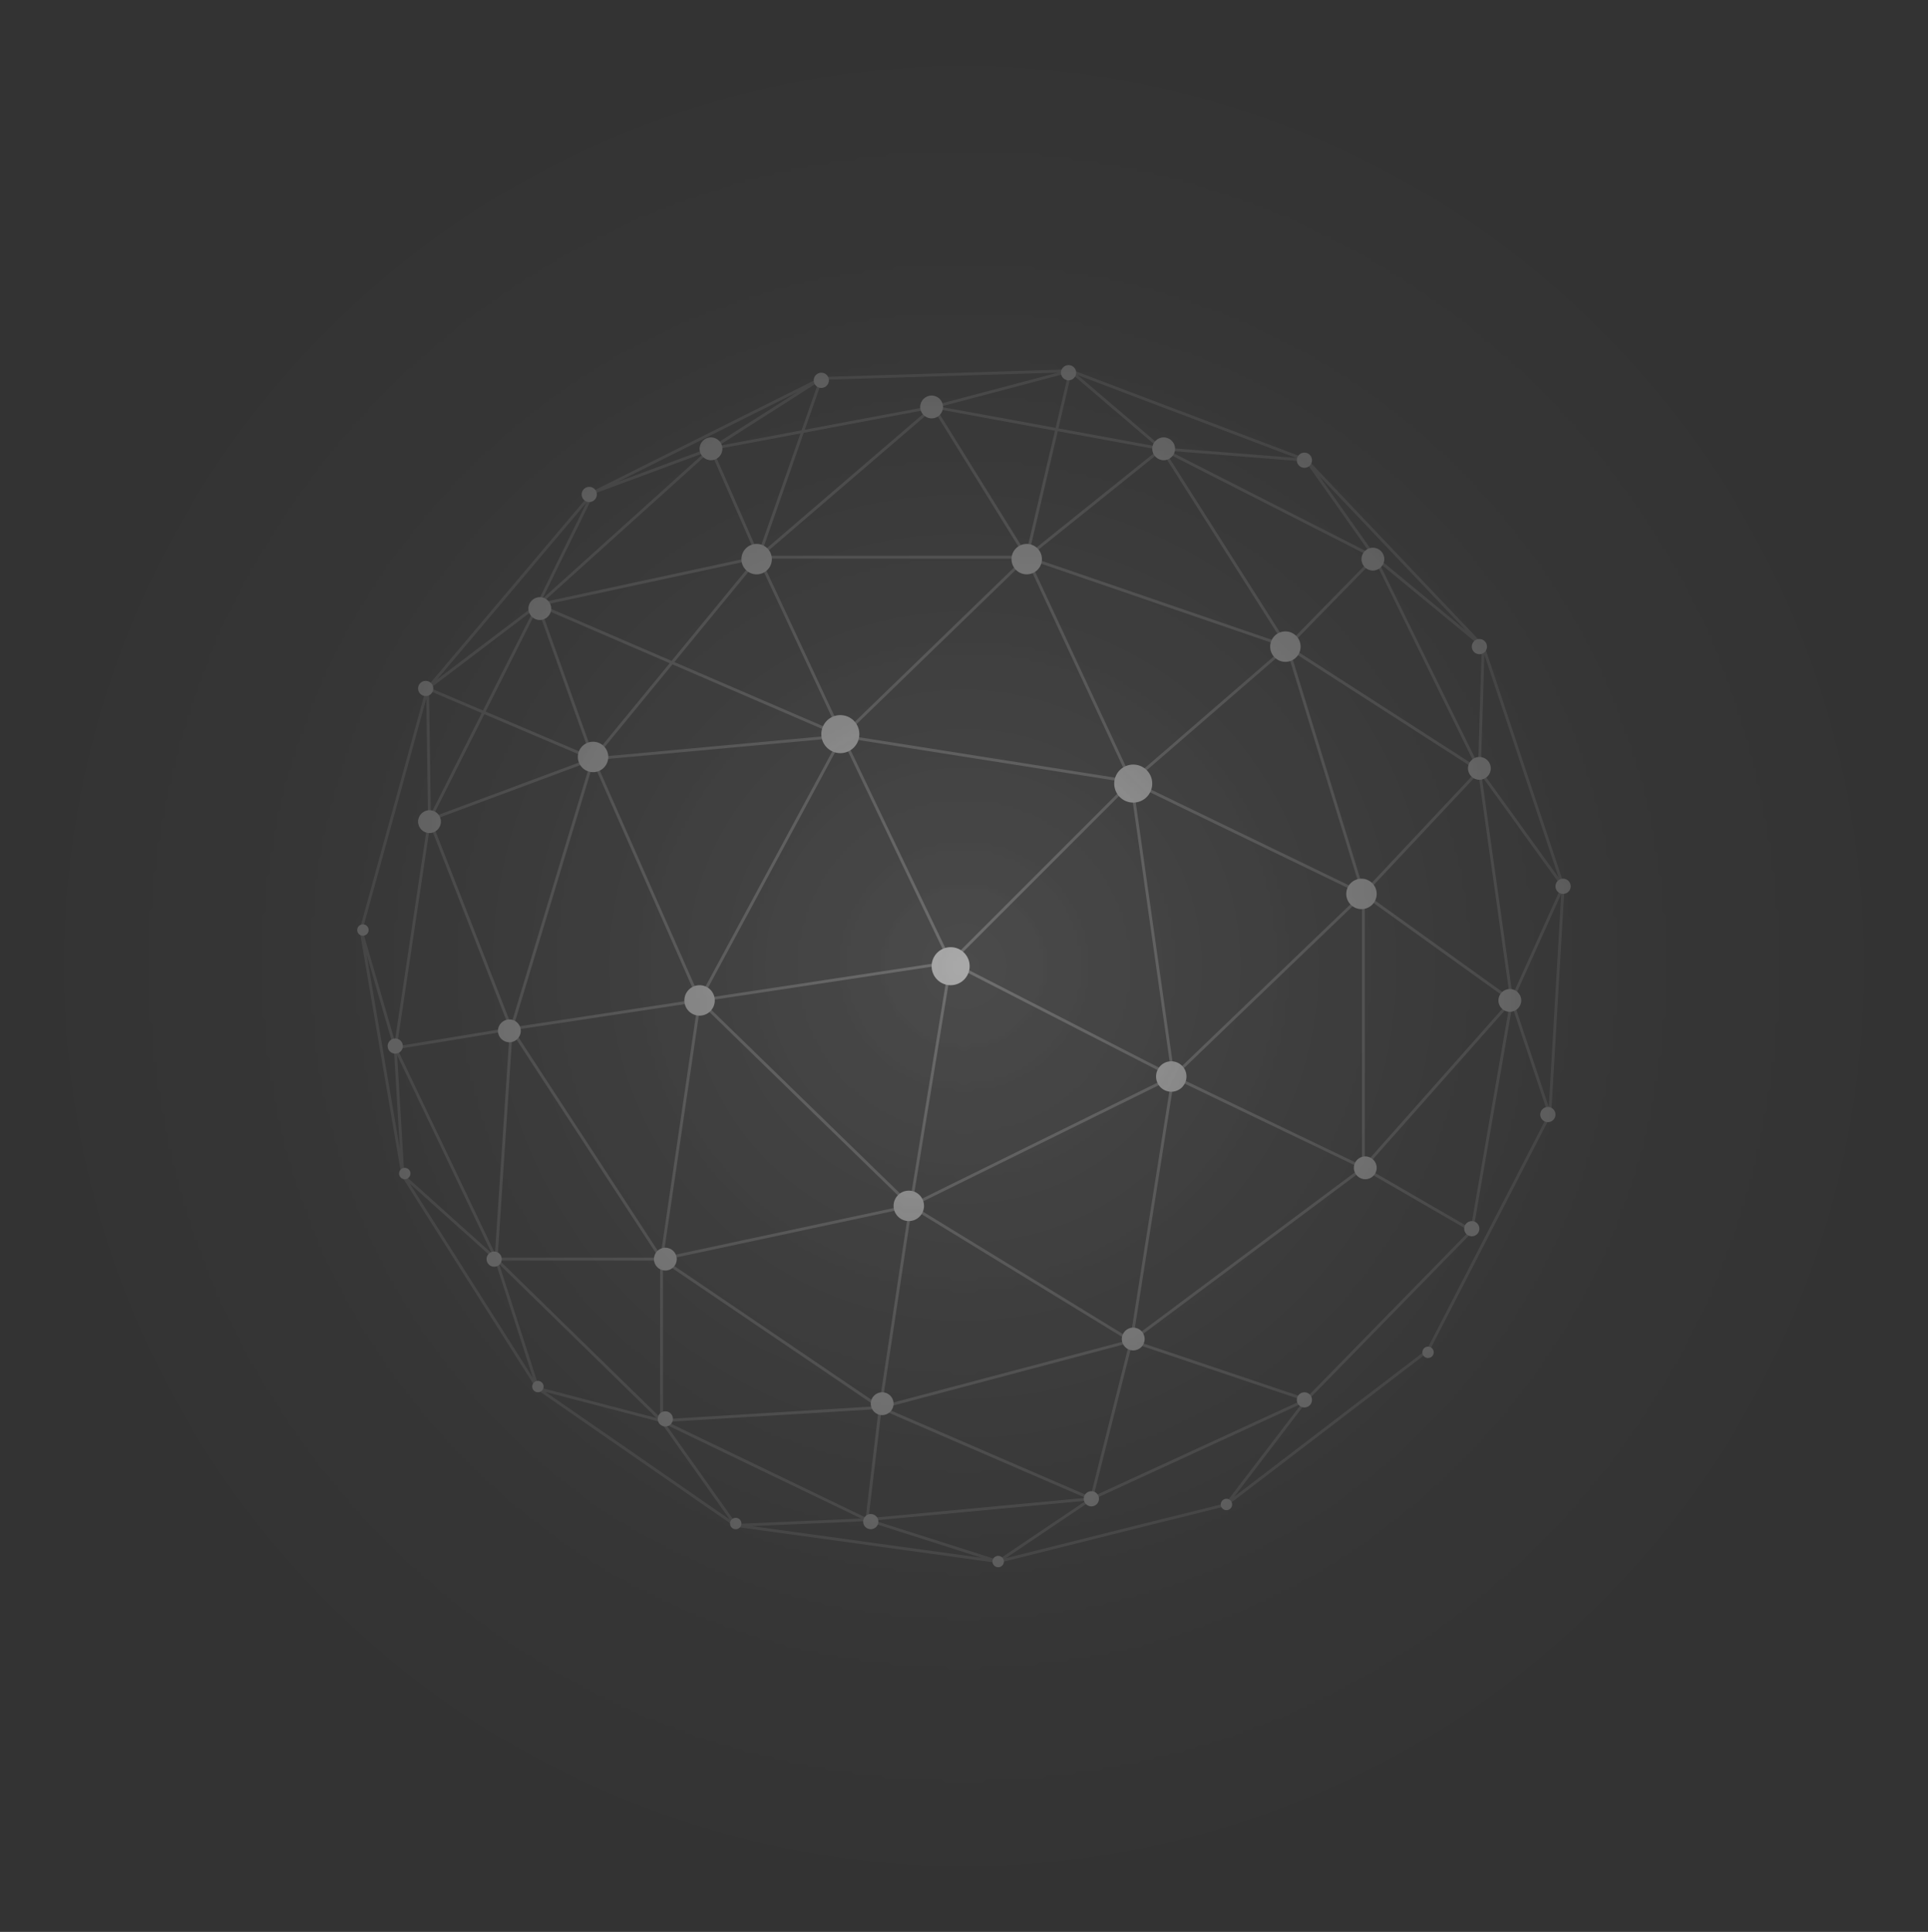 <svg width="511" height="512" viewBox="0 0 511 512" fill="none" xmlns="http://www.w3.org/2000/svg">
<rect x="0" y="0" width="511" height="512" fill="#333333" stroke="none"/>
<mask id="mask0_116_4707" style="mask-type:alpha" maskUnits="userSpaceOnUse" x="0" y="0" width="511" height="512">
<circle cx="255.5" cy="256.061" r="255.335" fill="url(#paint0_radial_116_4707)"/>
</mask>
<g mask="url(#mask0_116_4707)">
<path d="M247.422 107.853L201.044 147.678M247.422 107.853L272.124 147.678M247.422 107.853L283.718 98.275M247.422 107.853L188.441 118.944M247.422 107.853L307.916 118.944M201.044 147.678L217.68 100.292M201.044 147.678L188.441 118.944M201.044 147.678L142.567 160.281M201.044 147.678L223.225 195.064M201.044 147.678H272.124M201.044 147.678L157.187 201.114M217.68 100.292L188.441 118.944M217.68 100.292L157.187 130.538M217.68 100.292L283.718 98.275M188.441 118.944L142.567 160.281M188.441 118.944L157.187 130.538M142.567 160.281L113.329 182.462M142.567 160.281L157.187 201.114M142.567 160.281L223.225 195.064M142.567 160.281L113.833 217.245M142.567 160.281L157.187 130.538M157.187 130.538L113.329 182.462M113.329 182.462L157.187 201.114M113.329 182.462L95.685 246.484M113.329 182.462L113.833 217.245M157.187 201.114L223.225 195.064M157.187 201.114L185.417 265.136M157.187 201.114L135.51 272.697M157.187 201.114L113.833 217.245M223.225 195.064L299.85 207.163M223.225 195.064L272.124 147.678M223.225 195.064L251.959 255.053M223.225 195.064L185.417 265.136M272.124 147.678L283.718 98.275M272.124 147.678L307.916 118.944M272.124 147.678L341.187 171.371M272.124 147.678L299.85 207.163M283.718 98.275L307.916 118.944M283.718 98.275L346.228 121.968M307.916 118.944L346.228 121.968M307.916 118.944L364.376 147.678M307.916 118.944L341.187 171.371M346.228 121.968L364.376 147.678M346.228 121.968L393.11 171.371M364.376 147.678L393.11 171.371M364.376 147.678L341.187 171.371M364.376 147.678L392.102 204.138M393.11 171.371L392.102 204.138M393.11 171.371L414.283 234.889M341.187 171.371L392.102 204.138M341.187 171.371L299.85 207.163M341.187 171.371L361.351 236.905M392.102 204.138L361.351 236.905M392.102 204.138L414.283 234.889M392.102 204.138L400.672 265.136M361.351 236.905L299.85 207.163M361.351 236.905L310.94 285.3M361.351 236.905V309.497M361.351 236.905L400.672 265.136M299.85 207.163L251.959 255.053M299.85 207.163L310.94 285.3M251.959 255.053L185.417 265.136M251.959 255.053L241.373 319.579M251.959 255.053L310.94 285.3M95.685 246.484L106.776 311.514M95.685 246.484L104.759 277.738M106.776 311.514L142.567 367.974M106.776 311.514L104.759 277.738M106.776 311.514L131.477 333.695M142.567 367.974L194.995 404.27M142.567 367.974L131.477 333.695M142.567 367.974L175.335 376.544M194.995 404.27L264.562 413.848M194.995 404.27L229.778 402.758M194.995 404.27L175.335 376.544M264.562 413.848L325.055 398.725M264.562 413.848L289.263 397.212M264.562 413.848L229.778 402.758M325.055 398.725L378.491 357.892L410.754 295.382M325.055 398.725L346.228 370.999M410.754 295.382L414.283 234.889M410.754 295.382L400.672 265.136M414.283 234.889L400.672 265.136M400.672 265.136L361.351 309.497M400.672 265.136L390.085 326.133M361.351 309.497L390.085 326.133M361.351 309.497L310.94 285.3M361.351 309.497L299.85 355.371M390.085 326.133L346.228 370.999M346.228 370.999L299.85 355.371M346.228 370.999L289.263 397.212M299.85 355.371L310.94 285.3M299.85 355.371L241.373 319.579M299.85 355.371L233.307 373.015M299.85 355.371L289.263 397.212M310.94 285.3L241.373 319.579M241.373 319.579L175.335 333.695M241.373 319.579L185.417 265.136M241.373 319.579L233.307 373.015M175.335 333.695L233.307 373.015M175.335 333.695H131.477M175.335 333.695L185.417 265.136M175.335 333.695L135.51 272.697M175.335 333.695V376.544M233.307 373.015L289.263 397.212M233.307 373.015L175.335 376.544M233.307 373.015L229.778 402.758M289.263 397.212L229.778 402.758M229.778 402.758L175.335 376.544M175.335 376.544L131.477 333.695M131.477 333.695L135.51 272.697M131.477 333.695L104.759 277.738M135.51 272.697L113.833 217.245M135.51 272.697L104.759 277.738M135.51 272.697L185.417 265.136M113.833 217.245L104.759 277.738" stroke="white" stroke-opacity="0.2" stroke-width="0.762"/>
<circle cx="222.721" cy="194.56" r="5.041" fill="#9D9D9D"/>
<circle cx="251.959" cy="256.061" r="5.041" fill="#9D9D9D"/>
<circle cx="300.354" cy="207.667" r="5.041" fill="#9D9D9D"/>
<circle cx="310.436" cy="285.3" r="4.033" fill="#9D9D9D"/>
<circle cx="240.869" cy="319.579" r="4.033" fill="#9D9D9D"/>
<circle cx="185.417" cy="265.136" r="4.033" fill="#9D9D9D"/>
<circle cx="157.187" cy="200.61" r="4.033" fill="#9D9D9D"/>
<circle cx="200.54" cy="148.182" r="4.033" fill="#9D9D9D"/>
<circle cx="272.124" cy="148.182" r="4.033" fill="#9D9D9D"/>
<circle cx="340.683" cy="171.371" r="4.033" fill="#9D9D9D"/>
<circle cx="360.847" cy="236.905" r="4.033" fill="#9D9D9D"/>
<circle cx="135.006" cy="273.201" r="3.025" fill="#9D9D9D"/>
<circle cx="113.833" cy="217.749" r="3.025" fill="#9D9D9D"/>
<circle cx="143.072" cy="161.288" r="3.025" fill="#9D9D9D"/>
<circle cx="188.442" cy="118.943" r="3.025" fill="#9D9D9D"/>
<circle cx="246.918" cy="107.853" r="3.025" fill="#9D9D9D"/>
<circle cx="308.42" cy="118.943" r="3.025" fill="#9D9D9D"/>
<circle cx="363.872" cy="148.182" r="3.025" fill="#9D9D9D"/>
<circle cx="392.102" cy="203.634" r="3.025" fill="#9D9D9D"/>
<circle cx="400.168" cy="265.135" r="3.025" fill="#9D9D9D"/>
<circle cx="361.855" cy="309.497" r="3.025" fill="#9D9D9D"/>
<circle cx="300.354" cy="354.867" r="3.025" fill="#9D9D9D"/>
<circle cx="233.812" cy="372.007" r="3.025" fill="#9D9D9D"/>
<circle cx="176.343" cy="333.694" r="3.025" fill="#9D9D9D"/>
<circle cx="176.343" cy="376.04" r="2.016" fill="#9D9D9D"/>
<circle cx="230.787" cy="403.262" r="2.016" fill="#9D9D9D"/>
<circle cx="289.264" cy="397.212" r="2.016" fill="#9D9D9D"/>
<circle cx="345.724" cy="370.999" r="2.016" fill="#9D9D9D"/>
<circle cx="390.086" cy="325.629" r="2.016" fill="#9D9D9D"/>
<circle cx="410.25" cy="295.382" r="2.016" fill="#9D9D9D"/>
<circle cx="414.283" cy="234.889" r="2.016" fill="#9D9D9D"/>
<circle cx="392.102" cy="171.371" r="2.016" fill="#9D9D9D"/>
<circle cx="345.724" cy="121.968" r="2.016" fill="#9D9D9D"/>
<circle cx="283.214" cy="98.779" r="2.016" fill="#9D9D9D"/>
<circle cx="217.68" cy="100.795" r="2.016" fill="#9D9D9D"/>
<circle cx="156.178" cy="131.042" r="2.016" fill="#9D9D9D"/>
<circle cx="112.825" cy="182.461" r="2.016" fill="#9D9D9D"/>
<circle cx="104.759" cy="277.234" r="2.016" fill="#9D9D9D"/>
<circle cx="130.973" cy="333.695" r="2.016" fill="#9D9D9D"/>
<circle cx="142.567" cy="367.47" r="1.512" fill="#9D9D9D"/>
<circle cx="107.28" cy="311.009" r="1.512" fill="#9D9D9D"/>
<circle cx="96.189" cy="246.483" r="1.512" fill="#9D9D9D"/>
<circle cx="194.995" cy="403.766" r="1.512" fill="#9D9D9D"/>
<circle cx="264.562" cy="413.848" r="1.512" fill="#9D9D9D"/>
<circle cx="325.056" cy="398.724" r="1.512" fill="#9D9D9D"/>
<circle cx="378.491" cy="358.396" r="1.512" fill="#9D9D9D"/>
<circle opacity="0.12" cx="255.5" cy="256.077" r="346.799" fill="url(#paint1_radial_116_4707)"/>
</g>
<defs>
<radialGradient id="paint0_radial_116_4707" cx="0" cy="0" r="1" gradientUnits="userSpaceOnUse" gradientTransform="translate(255.5 256.061) rotate(90) scale(255.335)">
<stop stop-color="#0B0B0B"/>
<stop offset="1" stop-color="#0B0B0B" stop-opacity="0"/>
</radialGradient>
<radialGradient id="paint1_radial_116_4707" cx="0" cy="0" r="1" gradientUnits="userSpaceOnUse" gradientTransform="translate(255.5 256.077) rotate(90) scale(346.799)">
<stop stop-color="white"/>
<stop offset="0.92" stop-color="white" stop-opacity="0"/>
</radialGradient>
</defs>
</svg>
